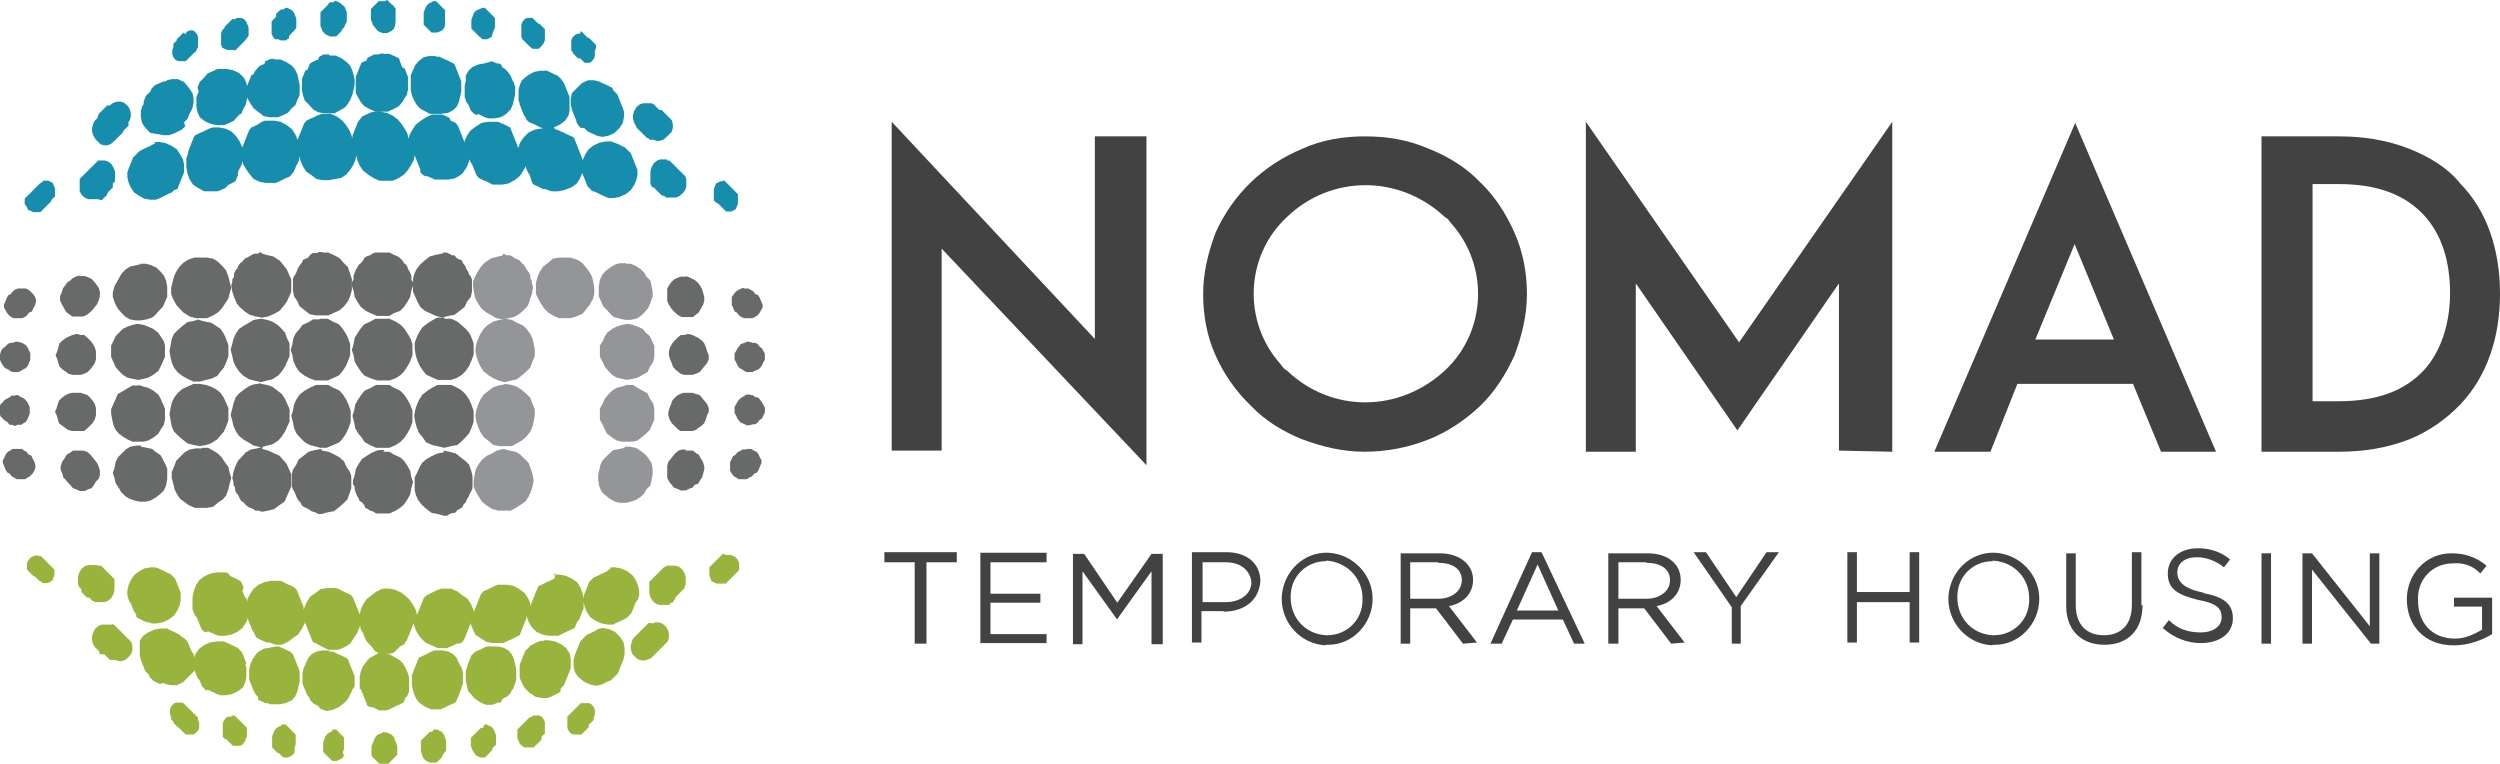 <svg xmlns="http://www.w3.org/2000/svg" id="Layer_1" data-name="Layer 1" viewBox="0 0 44.55 13.61"><defs><style>      .cls-1 {        fill: #98b43c;      }      .cls-2 {        fill: #939599;      }      .cls-3 {        fill: #686969;      }      .cls-4 {        fill: #178dad;      }      .cls-5 {        fill: #424243;      }    </style></defs><path class="cls-4" d="M11.89,2.86h.04l.02,.02,.02,.02,.02,.02,.02,.02,.02,.02,.02,.02,.02,.02,.02,.02,.02,.02,.02,.02,.02,.02,.02,.02,.02,.02,.02,.02,.02,.05v.13l-.02,.07-.05,.06-.06,.05-.06,.02h-.17l-.02-.02-.06-.02-.02-.02-.02-.02-.02-.02-.02-.02-.02-.02-.02-.02-.02-.02h-.02l-.02-.02-.02-.05v-.22l.02-.07,.04-.07,.06-.05,.06-.02h.12Zm-.28-1.02l.04,.02,.02,.02,.02,.02,.02,.02,.02,.02,.02,.02h.04l.02,.02,.02,.02,.02,.02,.02,.02,.02,.02,.02,.02,.02,.02,.02,.02,.02,.02,.02,.07v.07l-.02,.07-.09,.09-.06,.05-.06,.02h-.06l-.06-.02h-.06l-.02-.02-.04-.02-.02-.02-.02-.02-.02-.02-.02-.02-.02-.02-.02-.02-.02-.02-.02-.02-.02-.02v-.02l-.02-.02-.02-.05-.02-.06v-.07l.02-.07,.04-.07,.06-.05,.06-.02h.15ZM.77,3.22h.09l.04,.02,.04,.02,.02,.05,.02,.05v.14l-.03,.03-.02,.02-.02,.02v.02l-.03,.03-.02,.02-.02,.02-.03,.03-.02,.02-.02,.02-.03,.03-.02,.02h-.13l-.04-.02-.05-.02-.02-.05-.04-.05v-.1l.02-.02,.03-.03,.02-.02,.02-.02,.02-.02,.02-.02,.02-.02,.02-.02,.02-.02,.02-.02,.02-.02,.02-.02,.02-.02,.05-.03Zm9.12-.92l.06,.02,.04,.02,.05,.02,.04,.02,.04,.02,.04,.02,.05,.02,.02,.02,.02,.05,.02,.05,.02,.05,.02,.05,.02,.05,.02,.05,.02,.05,.02,.07v.11l-.02,.11-.04,.09-.06,.09-.09,.06-.13,.05-.11,.02h-.11l-.06-.02-.05-.02h-.04l-.04-.02-.04-.02-.04-.02-.05-.02-.02-.02-.02-.05-.02-.07-.02-.05-.02-.02-.02-.05-.02-.05v-.02l-.05,.09-.06,.09-.09,.07-.11,.06-.11,.02h-.17l-.04-.02-.04-.02-.04-.02-.05-.02-.04-.02-.04-.02-.04-.05-.02-.05-.02-.05-.02-.05-.02-.05-.02-.02-.02-.05v-.02l-.02,.07-.04,.09-.06,.09-.06,.05-.09,.05-.11,.02h-.24l-.04-.02-.05-.02-.04-.02h-.04l-.04-.02-.05-.05v-.05l-.02-.05-.02-.05-.02-.05-.02-.05-.02-.05-.02,.09-.05,.09-.06,.09-.06,.07-.09,.06-.11,.05h-.24l-.11-.05-.09-.06-.09-.07-.06-.09-.04-.09-.02-.09-.02,.09-.04,.09-.06,.09-.06,.07-.09,.06-.11,.02-.11,.02h-.11l-.11-.02-.09-.07-.09-.06-.06-.09-.05-.12-.02-.07v.07l-.02,.05-.03,.05-.02,.05-.02,.05-.03,.04-.04,.05-.04,.02-.05,.02-.04,.02-.04,.02-.04,.02-.05,.02h-.17l-.11-.02-.11-.05-.09-.11-.06-.09-.04-.07v-.05l-.02,.05-.02,.05-.03,.05-.02,.05v.05l-.02,.05-.02,.05-.02,.02-.04,.02-.04,.02-.04,.02-.04,.05-.05,.02-.04,.02-.06,.02h-.23s-.11-.06-.11-.06l-.09-.06-.06-.09-.04-.11-.02-.11v-.16l.02-.05,.02-.09,.02-.05,.02-.05,.02-.05,.02-.05,.02-.05,.02-.02,.04-.02,.04-.02,.05-.02,.04-.02,.04-.02,.04-.02,.06-.02h.11l.11,.02,.11,.05,.09,.09,.06,.09,.05,.11v-.01l.02-.05,.02-.05,.02-.05,.02-.05,.02-.05,.02-.05,.04-.05,.05-.02,.04-.02,.04-.02,.02-.02,.04-.02,.05-.02h.17l.11,.02,.11,.06,.09,.07,.06,.09,.04,.09v.02l.02-.05,.02-.05,.02-.05,.02-.05,.02-.05,.02-.05,.04-.05,.04-.02,.04-.02,.05-.02,.04-.02,.04-.02,.06-.02h.17l.11,.05,.09,.07,.06,.07,.06,.09,.04,.09,.02,.07v-.05l.02-.05,.02-.05,.02-.05,.02-.05,.02-.05,.04-.05,.04-.05,.05-.02,.04-.02,.04-.02,.06-.02h.13l.11,.02,.11,.05,.09,.07,.06,.07,.06,.09,.05,.09,.02,.09,.02-.07,.05-.09,.06-.09,.09-.07,.09-.06,.11-.05h.17l.06,.02,.04,.02,.04,.02,.02,.05,.05,.02,.04,.02,.04,.05,.02,.05,.02,.05,.02,.05,.02,.05,.02,.05,.02,.05h0s0-.03,0-.03l.04-.09,.06-.09,.09-.07,.11-.07,.11-.02h.19l.04,.02,.05,.02,.04,.02,.04,.02,.04,.02,.02,.05,.02,.05,.02,.05,.02,.05,.02,.05,.02,.05,.02,.05v.03l.04-.11,.06-.09,.09-.09,.11-.05,.11-.02,.23-.02ZM2.97,1.43l.09-.02h.11l.11,.05,.09,.11,.06,.09,.02,.09v.08l-.02,.09-.02,.05-.03,.05-.02,.05-.02,.05-.02,.02-.02,.02-.02,.02,.02,.07-.02,.02-.02,.02-.02,.02-.04,.02-.04,.02-.04,.02-.05,.02-.06,.02h-.09l-.11-.02-.13-.02-.09-.09-.06-.09-.02-.11v-.09l.02-.09,.03-.04v-.05l.02-.05,.02-.05,.02-.02,.02-.02,.02-.02,.02-.02,.02-.05,.02-.02,.02-.02,.02-.02,.04-.02,.05-.02,.04-.02,.09-.02Zm.96-.2h.11l.11,.02,.11,.05,.09,.09,.04,.09,.02,.09v.18l-.02,.05v.03l-.02,.05-.03,.05-.02,.05-.02,.05h-.02l-.02,.02-.02,.02-.03,.03-.04,.05-.04,.02-.04,.02-.05,.02-.04,.02h-.13l-.11-.02-.11-.05-.09-.07-.04-.09-.02-.09v-.18l.02-.05,.02-.05-.02-.07,.02-.05,.02-.05,.02-.02,.02-.02,.02-.02,.02-.02,.04-.05,.02-.02,.04-.02,.05-.02,.04-.02,.04-.02h.06Zm.96-.17h.11l.11,.05,.09,.06,.06,.07,.04,.09,.02,.09,.02,.09v.18l-.02,.05-.02,.04-.02,.05-.02,.05-.03,.02-.02,.02-.02,.02-.06,.07-.04,.02-.04,.02-.05,.02-.04,.02h-.15l-.11-.02-.09-.07-.09-.07-.06-.09-.04-.07-.02-.09v-.14l.02-.05,.02-.05,.02-.05,.02-.05,.04-.02,.02-.05,.02-.02,.04-.05,.02-.02,.04-.02,.05-.02,.02-.05,.05-.02,.04-.02h.08Zm.98-.07h.11l.11,.05,.09,.07,.06,.06,.04,.09,.02,.07,.02,.09v.09l-.02,.09-.02,.09-.04,.09-.04,.07-.06,.07-.09,.05-.09,.05h-.18l-.11-.02-.09-.05-.06-.07-.09-.09-.03-.09-.02-.09v-.2l.02-.05,.02-.05,.02-.05,.04-.02,.02-.05,.02-.05,.02-.02,.04-.02,.04-.02,.05-.02,.02-.05,.04-.02,.04-.02h.1Zm.96-.03h.11l.04,.02,.05,.02,.04,.02,.04,.02,.02,.06,.02,.05,.02,.05,.04,.02,.02,.05,.02,.05,.02,.05v.23l-.02,.09-.04,.06-.04,.07-.06,.07-.09,.05-.11,.05h-.22l-.11-.05-.09-.05-.06-.07-.04-.07-.05-.09v-.29l.02-.05,.02-.05,.02-.05,.02-.05,.02-.05,.04-.02,.05-.02,.02-.05,.04-.02,.04-.02,.04-.02h.06l.09-.02Zm.94,.05h.06l.04,.02,.04,.02,.05,.02,.04,.02,.04,.02,.04,.02,.02,.02,.02,.05,.02,.05,.02,.05,.02,.05,.02,.05,.02,.05v.18l-.02,.09-.02,.09-.04,.09-.06,.06-.09,.05-.13,.02h-.2l-.09-.05-.09-.05-.06-.07-.04-.07-.04-.09-.02-.09v-.27l.04-.09,.04-.09,.06-.07,.09-.07,.09-.02h.12Zm.98,.08l.06,.02,.04,.02h.04l.04,.02,.02,.05,.04,.02,.02,.02,.02,.02,.02,.02,.05,.07,.02,.05,.02,.05,.02,.02v.02l.02,.05v.14l-.02,.09-.02,.09-.04,.09-.09,.09-.09,.05-.11,.02h-.11l-.06-.02-.04-.02-.04-.02-.04-.02-.02,.02-.05-.02-.02-.02-.02-.02-.02-.02-.02-.05-.02-.05-.05-.07v-.02l-.02-.05v-.2l.02-.09v-.09l.05-.09,.06-.06,.11-.05,.11-.02,.11-.03Zm.96,.16l.06,.02,.04,.02,.04,.02,.04,.02,.05,.02,.02,.02,.02,.02,.02,.02,.05,.07,.02,.05,.02,.05,.02,.05,.02,.05,.02,.05v.24l-.02,.09-.06,.09-.09,.07-.11,.05-.09,.02h-.09l-.06-.02-.04-.02-.04-.02-.04-.02-.05-.02-.04-.02-.02-.02-.02-.02-.02-.05-.02-.02-.02-.05-.02-.05-.02-.05-.02-.05v-.02l-.02-.05v-.18l.02-.09,.04-.09,.11-.09,.11-.06,.11-.02h.09Zm.98,.21l.04,.02,.05,.02,.04,.02,.04,.02,.04,.02,.02,.02v.02l.02,.02,.02,.02,.02,.02,.02,.02,.02,.05,.02,.05,.02,.05,.02,.05,.02,.05,.02,.06v.09l-.02,.11-.06,.09-.09,.09-.11,.05-.11,.02-.09-.02-.04-.02-.05-.02-.04-.02-.04-.02-.02-.02-.02-.02-.02-.02h-.06l-.02-.02-.02-.02-.04-.07v-.02l-.02-.05-.02-.05-.02-.05-.02-.05-.02-.09v-.09l.02-.11,.09-.09,.09-.09,.11-.05h.11l.11,.03Zm.22,1.07l.06,.02,.05,.02,.04,.02,.04,.02,.04,.02,.02,.02,.02,.02,.02,.02,.02,.02,.02,.02,.02,.05,.02,.05,.02,.05,.02,.05,.02,.05,.02,.05v.09l-.02,.09-.04,.09-.06,.09-.09,.07-.11,.05-.11,.02h-.09l-.04-.02-.05-.02-.04-.02-.04-.02-.04-.02-.05-.02h-.02l-.02-.02-.02-.02-.05-.05-.02-.05-.02-.05-.02-.05-.02-.05-.02-.05v-.14l.02-.09,.04-.09,.06-.09,.09-.07,.11-.05,.11-.02h.1Zm-8.16,0h.09l.11,.02,.11,.05,.09,.06,.06,.09,.05,.09,.02,.09v.14l-.02,.05-.02,.05-.02,.05-.02,.05-.02,.05-.02,.05-.06,.02-.02,.02-.02,.02-.05,.02-.04,.02-.04,.02-.06,.03-.04,.02-.06,.02h-.09l-.11-.02-.09-.05-.09-.06-.06-.09-.04-.09-.02-.09v-.09l.02-.06,.02-.05,.02-.05,.02-.05,.02-.05,.02-.02,.02-.02,.02-.02,.02-.02,.02-.02,.02-.02,.04-.02,.04-.02,.04-.02,.05-.02,.11-.06ZM10.34,.56h.02l.02,.02,.02,.02,.02,.02,.02,.02,.02,.02,.02,.02v-.02l.02,.02,.02,.02,.02,.02,.02,.02,.02,.02,.02,.02,.02,.02v.06l-.02,.05v.09l-.02,.05-.04,.05-.04,.02h-.08l-.02-.02-.02-.02-.02-.02-.02-.02h-.04l-.02-.02-.02-.02-.02-.02-.02-.02-.02-.02h.02l-.02-.02-.02-.02v-.18l.02-.05,.05-.05,.04-.02h.04l.02-.03Zm-.89-.24h.04l.02,.02,.02,.02,.02,.02,.02,.02,.02,.02h.02l.02,.02,.02,.02,.02,.02,.02,.02,.02,.02v.2l-.02,.05-.04,.05-.05,.05h-.11l-.06-.05-.02-.02-.02-.02-.02-.02-.02-.02-.02-.02-.02-.02-.02-.02h.02l-.02-.02h0v-.22l.02-.05,.04-.05,.04-.02h.06Zm-.87-.18h.06l.02,.02,.02,.02,.02,.02,.02,.02,.02,.02,.02,.02,.02,.02,.02,.02,.02,.02v.17l-.02,.05-.02,.05-.02,.07-.04,.02-.04,.02h-.08l-.06-.05-.02-.02-.02-.02-.02-.02-.02-.02-.02-.02-.02-.02-.02-.02h0v-.16l.02-.05,.02-.06,.04-.05,.05-.02,.04-.02h.02Zm-.87-.12h.06l.02,.02,.02,.02,.02,.02,.02,.02,.02,.02,.02,.02,.02,.02,.02,.02V.44s-.01,.05-.01,.05l-.04,.05-.04,.02-.05,.02h-.1l-.02-.02-.02-.02-.02-.02-.02-.02-.02-.02-.02-.02-.02-.02V.22l.02-.05,.02-.05,.04-.05,.04-.02,.04-.02V.02Zm-.87-.02h.06l.02,.02,.02,.02,.03,.03,.02,.02h.02v.02l.02,.02,.02,.02v.22s-.01,.09-.01,.09l-.02,.05-.04,.04-.04,.02-.04,.02h-.08l-.05-.02-.04-.02-.04-.05-.04-.05-.02-.05-.02-.05V.16l.02-.02,.02-.02,.02-.02,.02-.02,.02-.02,.02-.02,.02-.02h.13v-.02Zm-.89,.02h.04l.05,.02,.04,.03,.06,.05,.02,.05,.02,.05v.17l-.04,.07v.02l-.02,.02-.02,.02-.02,.04-.02,.02-.02,.02-.03,.03-.02,.02h-.11l-.04-.02-.04-.02-.05-.05-.02-.05-.02-.05V.22l.02-.02,.02-.02,.02-.02,.02-.02,.02-.02,.02-.02,.03-.04,.02-.02h.07V.02Zm-.87,.12h.04l.04,.02,.04,.02,.04,.05,.02,.05,.02,.05v.17l-.02,.02-.02,.03-.02,.02-.02,.02-.03,.03-.02,.02v.05h-.02l-.03,.03h-.1l-.04-.02h-.06l-.04-.05-.02-.05v-.22l.02-.02,.02-.02,.02-.02,.02-.02v-.05l.02-.02,.02-.02,.02-.02,.02-.02h.04l.04-.02Zm-.87,.18h.09l.05,.02,.04,.05,.02,.05,.02,.05v.15l-.04,.05-.02,.03-.02,.02-.02,.02-.03,.03-.03,.03-.02,.02-.02,.02-.03,.03-.02,.02v-.02h-.13l-.05-.02-.04-.02-.02-.05v-.21l.02-.05,.02-.02,.02-.02v-.02l.02-.02,.02-.02,.02-.02,.02-.02,.02-.02,.02-.02,.02-.02h.06Zm-.87,.24l.05-.02h.04l.04,.02,.04,.05,.02,.05v.18l-.02,.03-.02,.05-.03,.02-.02,.02-.02,.02-.03,.03-.02,.02-.02,.02-.02,.02-.02,.02h-.13l-.05-.02-.04-.05-.02-.05v-.08l.02-.05v-.06l.02-.02,.02-.02,.02-.02v-.02l.02-.02,.02-.02,.02-.02,.02-.02,.02-.02,.02-.02,.02,.02h.03v-.03ZM12.87,3.22h.04l.02,.02,.02,.02,.02,.02,.02,.02,.02,.02,.02,.02,.02,.02,.02,.02,.02,.02,.02,.02,.02,.02,.02,.02v.17l-.02,.05-.02,.05-.04,.02-.04,.02h-.09l-.02-.02-.02-.02-.02-.02-.02-.02-.02-.02-.02-.02-.02-.02-.04-.02-.02-.02-.02-.02v-.2l.02-.05,.02-.05,.04-.02,.04-.02h.04ZM1.74,2.86h.13l.06,.02,.06,.05,.04,.07,.02,.06v.17l-.02,.02-.02,.02v.07l-.02,.02-.02,.02-.02,.02-.02,.02-.03,.06-.02,.02-.02,.02-.03,.03-.02,.02-.06-.02h-.17l-.06-.02-.06-.05-.04-.07v-.22l.02-.02,.02-.02,.02-.02,.02-.02,.02-.02,.02-.02,.02-.02,.02-.02,.02-.02,.02-.02,.02-.02,.02-.02,.02-.02,.02-.02,.05-.05Zm.29-1.03l.06-.02h.06l.06,.02,.06,.05,.04,.06,.02,.07v.07l-.02,.07-.02,.02v.07l-.02,.02-.02,.02-.02,.02-.02,.02-.02,.02v.02l-.02,.02-.02,.02-.02,.02-.02,.02-.02,.02-.02,.02-.02,.02-.08,.07-.06,.02h-.06l-.06-.02-.09-.09-.04-.07-.02-.07v-.06l.02-.07,.02-.05,.02-.02,.02-.02,.02-.02v-.02l.02-.05,.02-.02,.02-.02,.02-.02,.02-.02,.02-.02,.02-.02,.02-.02,.02-.02,.02,.02,.08-.06Z"></path><path class="cls-3" d="M12.26,5.95l.08,.02,.06,.03,.04,.02,.07,.05,.04,.05,.03,.07,.02,.07,.03,.07v.07l-.03,.07-.05,.06-.04,.05-.04,.05-.07,.03-.06,.02h-.15l-.06-.02-.04-.03-.06-.05-.04-.05-.02-.06-.03-.07-.02-.07v-.07l.02-.07,.04-.07,.04-.05,.05-.05,.06-.05h.06l.07-.02Z"></path><path class="cls-3" d="M12.26,7h.08l.06,.02,.07,.02,.04,.05,.04,.05,.05,.06,.03,.07v.07l-.03,.06-.02,.07-.03,.07-.04,.04-.07,.05-.04,.03-.06,.02h-.22l-.06-.05-.05-.05-.04-.04-.04-.07-.02-.07v-.06l.02-.07,.03-.07,.02-.06,.04-.05,.06-.05,.04-.02,.06-.02h.07Z"></path><path class="cls-3" d="M12.22,8.03h.13l.06,.05,.04,.02,.04,.07,.04,.07,.02,.07v.06l-.02,.07-.02,.07-.03,.04-.04,.07-.06,.02-.04,.05-.06,.02-.06,.03h-.09l-.06-.03-.06-.02-.04-.05-.04-.05-.04-.07v-.22l.02-.07,.04-.05,.04-.05,.04-.05,.06-.05,.06-.02h.07Z"></path><path class="cls-3" d="M1.42,4.92h.09l.06,.02,.06,.03,.04,.04,.04,.05,.05,.07,.02,.07v.08l-.02,.07-.03,.07-.04,.05-.04,.05-.04,.04-.06,.05-.07,.03h-.19l-.07-.05-.04-.03-.04-.07-.04-.07-.03-.07v-.07l.03-.07,.02-.07,.04-.05,.04-.06,.05-.03,.04-.04,.06-.03,.06-.02Z"></path><path class="cls-3" d="M1.37,5.95l.07,.02h.06l.06,.05,.05,.05,.04,.05,.04,.07,.02,.07v.14l-.02,.07-.04,.06-.04,.05-.05,.05-.06,.03-.06,.02h-.15l-.07-.02-.04-.03-.07-.05-.05-.05-.02-.06-.02-.07-.03-.07,.03-.07,.02-.07,.02-.07,.05-.05,.07-.05,.04-.02,.07-.03,.08-.02Z"></path><path class="cls-3" d="M1.37,7h.07l.06,.02,.06,.02,.05,.05,.04,.05,.04,.06,.02,.07v.13l-.02,.07-.04,.07-.04,.04-.05,.05-.06,.05h-.22l-.07-.02-.04-.03-.07-.05-.05-.04-.02-.07-.02-.07-.03-.06,.03-.07,.02-.07,.02-.06,.05-.05,.07-.05,.04-.02,.07-.02h.08Z"></path><path class="cls-3" d="M1.42,8.03h.06l.07,.02,.06,.05,.04,.05,.04,.05,.04,.05,.03,.07,.02,.06v.09l-.02,.06-.05,.05-.04,.07-.04,.05-.06,.02-.06,.03h-.09l-.06-.03-.06-.02-.04-.05-.05-.05-.04-.05-.04-.04-.02-.07-.03-.07v-.06l.03-.09,.04-.05,.04-.07,.04-.02,.07-.05h.13Z"></path><path class="cls-3" d="M.35,5.14h.11l.04,.02,.04,.03,.05,.05,.03,.04,.02,.05v.05l-.02,.07-.03,.05-.02,.05-.05,.02-.04,.05-.04,.03-.04,.02H.24l-.04-.02-.04-.03-.04-.05-.02-.04-.03-.05v-.05l.03-.07,.02-.05,.03-.05,.04-.02,.04-.05,.04-.03,.05-.02h.04Z"></path><path class="cls-3" d="M.28,6.09h.04l.07,.02,.04,.02,.04,.03,.03,.05,.02,.04,.02,.05v.11l-.02,.05-.02,.05-.04,.05-.04,.02-.05,.03-.04,.02h-.11l-.04-.02-.04-.03-.05-.02-.04-.05-.03-.05-.02-.05v-.09l.02-.07,.03-.04,.04-.03,.05-.05,.04-.02h.04l.06-.02Z"></path><path class="cls-3" d="M.28,7.04h.04l.04,.03,.05,.02,.04,.03,.04,.05,.02,.04,.02,.05v.11l-.02,.05-.02,.05-.03,.05-.04,.02-.04,.03h-.07l-.04,.02-.06-.02h-.04l-.04-.05-.05-.03-.04-.04-.03-.03-.02-.06v-.09l.02-.07,.03-.02,.04-.05,.05-.03,.04-.02,.04-.03h.06Z"></path><path class="cls-3" d="M.35,8h.04l.04,.03,.04,.02,.04,.05,.05,.02,.02,.05,.03,.05,.02,.07v.05l-.02,.05-.03,.05-.05,.05-.04,.02-.04,.03h-.15l-.05-.03-.04-.02-.04-.05-.04-.02-.03-.05-.02-.05-.03-.07v-.05l.03-.05,.02-.05,.04-.05,.04-.02,.04-.03h.11Z"></path><path class="cls-3" d="M13.29,5.14h.04l.04,.02,.05,.03,.04,.05,.05,.02,.03,.05,.02,.05,.03,.07v.05l-.03,.05-.02,.04-.04,.05-.05,.03-.04,.02h-.15l-.05-.02-.04-.03-.04-.05-.04-.02-.02-.05-.03-.07v-.14l.03-.04,.04-.05,.04-.03,.04-.02,.05-.02,.06,.02Z"></path><path class="cls-3" d="M13.35,6.09l.07,.02h.04l.04,.02,.04,.05,.04,.03,.02,.04,.03,.05v.11l-.03,.05-.02,.05-.04,.05-.02,.02-.07,.03-.04,.02h-.11l-.04-.02-.04-.03-.04-.02-.04-.05-.02-.05-.03-.05v-.11l.03-.05,.02-.04,.04-.05,.02-.03,.07-.02,.04-.02h.04Z"></path><path class="cls-3" d="M13.37,7.04h.04l.04,.03,.07,.02,.02,.03,.04,.05,.02,.04,.03,.05v.09l-.03,.06-.02,.05-.04,.02-.04,.05-.04,.03h-.04l-.07,.02h-.04l-.04-.02-.07-.03-.02-.02-.04-.05-.02-.05-.03-.05v-.11l.03-.05,.02-.04,.04-.05,.04-.03,.04-.02,.04-.03h.06Z"></path><path class="cls-3" d="M13.31,8h.08l.04,.03,.05,.02,.04,.05,.02,.05,.03,.05v.05l-.03,.07-.02,.05-.03,.05-.05,.02-.04,.05-.05,.02-.04,.03h-.15l-.04-.03-.04-.02-.04-.05-.03-.05v-.16l.03-.05,.02-.05,.04-.02,.04-.05,.04-.02,.05-.03h.07Z"></path><path class="cls-2" d="M8.97,4.52l.06,.03h.06l.04,.02,.04,.03,.05,.02,.04,.02,.04,.05,.04,.03,.02,.04,.03,.05,.04,.05,.02,.05v.05l.03,.05v.04l.02,.07-.02,.11-.03,.09-.04,.12-.06,.07-.09,.08-.08,.05-.11,.03-.11,.02-.12-.02-.08-.05-.09-.05-.09-.07-.06-.09-.05-.09-.02-.09-.02-.11v-.11l.04-.09,.05-.09,.06-.09,.07-.07,.11-.07,.08-.02,.12-.03Z"></path><path class="cls-3" d="M7.9,4.5h.06l.04,.02,.06,.03h.04l.04,.05,.04,.02,.05,.02,.02,.05,.04,.05,.02,.05,.03,.05,.02,.05,.03,.04,.02,.05v.22l-.02,.09-.07,.09-.04,.09-.09,.07-.09,.07-.11,.02-.11,.03-.11-.03-.11-.05-.09-.04-.08-.07-.05-.09-.04-.09-.04-.09v-.22l.02-.09,.04-.09,.07-.09,.08-.07,.09-.07,.11-.03,.11-.02Z"></path><path class="cls-3" d="M6.83,4.5h.11l.04,.02,.06,.03,.05,.02,.04,.03,.04,.04,.03,.05,.04,.03,.02,.04,.02,.05,.03,.05,.02,.05v.07l.03,.05v.06l-.03,.09-.02,.11-.05,.09-.06,.09-.07,.07-.11,.04-.08,.05h-.22l-.12-.05-.08-.04-.09-.07-.06-.09-.05-.09-.02-.11-.03-.09v-.06l.03-.05v-.07l.02-.05,.02-.05,.03-.05,.02-.04,.04-.03,.04-.05,.02-.04,.04-.03,.06-.02,.05-.03,.04-.02h.13Z"></path><path class="cls-3" d="M5.74,4.5h.11l.11,.05,.09,.05,.08,.09,.07,.07,.04,.12,.03,.09v.2l-.03,.11-.04,.09-.07,.09-.08,.07-.09,.04-.11,.05h-.22l-.11-.02-.09-.07-.09-.07-.04-.09-.06-.09-.02-.11v-.2l.02-.05,.03-.04,.02-.05,.02-.05,.03-.05,.04-.05,.02-.05,.05-.02,.04-.02,.04-.05,.04-.03h.07l.05-.02h.06Z"></path><path class="cls-3" d="M7.9,8.03l.11,.02,.11,.03,.09,.07,.09,.07,.06,.06,.04,.12,.02,.08v.22l-.02,.05-.03,.05-.02,.05-.03,.05-.02,.05-.04,.04-.02,.05-.05,.03-.04,.02-.04,.05h-.04l-.06,.02-.04,.03h-.06l-.11-.03-.11-.02-.09-.07-.08-.07-.07-.09-.04-.09-.02-.09v-.22l.04-.08,.04-.09,.05-.09,.08-.07,.09-.05,.11-.05,.11-.02Z"></path><path class="cls-3" d="M6.83,8.05h.11l.08,.05,.11,.05,.07,.06,.06,.09,.05,.09,.02,.11,.03,.09-.03,.11-.02,.11-.05,.09-.06,.09-.07,.06-.08,.05-.11,.05h-.24l-.04-.03-.06-.02-.05-.03-.04-.02-.02-.05-.04-.05-.04-.02-.02-.05-.03-.05-.02-.05-.02-.06v-.05l-.03-.04v-.07l.03-.09,.02-.11,.05-.09,.06-.09,.09-.06,.08-.05,.12-.05h.11Z"></path><path class="cls-3" d="M5.74,8.03l.11,.02,.11,.05,.09,.05,.08,.07,.04,.09,.06,.09,.03,.08v.22l-.03,.09-.04,.11-.07,.07-.08,.07-.09,.07-.11,.02-.11,.03h-.06l-.05-.03-.07-.02-.04-.03-.04-.02-.04-.02-.05-.03-.02-.05-.04-.04-.03-.05-.02-.05-.02-.05-.03-.05-.02-.05v-.22l.02-.08,.06-.09,.04-.09,.09-.07,.09-.07,.11-.03,.11-.02Z"></path><path class="cls-3" d="M4.67,8l.11,.03,.11,.05,.09,.04,.06,.07,.07,.08,.04,.09,.04,.09v.22l-.04,.09-.04,.09-.04,.09-.09,.06-.09,.07-.11,.03-.11,.02-.06-.02h-.06l-.04-.03-.05-.02-.04-.02-.04-.03-.04-.05-.04-.02-.03-.05-.02-.05-.04-.05-.02-.04v-.05l-.03-.05v-.05l-.02-.07,.02-.11,.03-.09,.05-.11,.06-.06,.08-.09,.09-.05,.11-.02,.11-.03Z"></path><path class="cls-3" d="M3.6,7.98h.11l.09,.05,.08,.05,.07,.07,.06,.09,.06,.08,.02,.09,.03,.11-.03,.11-.02,.09-.04,.11-.06,.07-.09,.06-.08,.07-.11,.02h-.22l-.11-.05-.08-.06-.07-.05-.06-.09-.04-.08-.02-.09-.03-.11v-.11l.04-.09,.04-.11,.06-.06,.09-.09,.09-.05,.11-.02h.11Z"></path><path class="cls-3" d="M2.51,7.96l.11,.02,.09,.02,.06,.05,.09,.06,.04,.07,.04,.08,.04,.09v.18l-.02,.12-.04,.09-.06,.06-.09,.07-.09,.05-.08,.02h-.11l-.09-.02-.09-.03-.08-.05-.07-.07-.04-.07-.06-.09-.02-.09-.03-.09,.03-.09,.02-.11,.05-.09,.06-.06,.07-.07,.08-.05,.11-.02h.09Z"></path><path class="cls-3" d="M2.47,6.86l.09,.03,.08,.02,.09,.05,.09,.07,.04,.07,.04,.09,.04,.09v.2l-.02,.09-.06,.09-.04,.07-.09,.07-.09,.05-.08,.02h-.2l-.09-.04-.08-.05-.07-.05-.06-.07-.04-.09-.02-.09-.02-.11v-.08l.04-.09,.04-.09,.04-.09,.09-.05,.08-.05,.09-.05h.11Z"></path><path class="cls-3" d="M2.45,5.77l.11,.02,.08,.03,.09,.04,.09,.07,.04,.06,.06,.09,.02,.08v.2l-.04,.09-.04,.09-.04,.07-.09,.07-.09,.05-.08,.02-.09,.02-.11-.02-.09-.02-.08-.05-.07-.07-.06-.07-.04-.09-.04-.09v-.2l.04-.08,.04-.09,.06-.06,.07-.07,.08-.04,.09-.03,.09-.02Z"></path><path class="cls-3" d="M2.49,4.7h.11l.08,.02,.11,.05,.07,.07,.06,.07,.04,.09,.02,.11v.18l-.04,.09-.04,.09-.07,.07-.06,.07-.06,.05-.09,.03-.11,.02h-.09l-.11-.02-.08-.05-.07-.07-.06-.07-.05-.09-.04-.12v-.08l.03-.11,.05-.09,.04-.07,.04-.07,.07-.07,.08-.05,.09-.02,.09-.02Z"></path><path class="cls-2" d="M11.13,7.96h.09l.11,.02,.08,.05,.09,.07,.05,.06,.06,.09,.02,.11v.09l-.02,.11-.02,.09-.07,.07-.04,.07-.07,.07-.08,.05-.09,.03-.09,.02h-.11l-.08-.02-.09-.05-.09-.07-.06-.06-.04-.09-.02-.12v-.09l.02-.09,.02-.09,.04-.08,.07-.07,.06-.06,.06-.05,.11-.02,.09-.02Z"></path><path class="cls-2" d="M11.17,6.86h.11l.08,.05,.09,.05,.09,.05,.04,.09,.06,.09,.02,.09v.2l-.04,.09-.04,.09-.07,.07-.06,.05-.09,.07-.08,.02h-.2l-.09-.02-.08-.05-.09-.07-.04-.07-.04-.09-.05-.09v-.2l.05-.09,.04-.09,.06-.07,.07-.07,.08-.05,.09-.02,.09-.03Z"></path><path class="cls-2" d="M11.19,5.77l.09,.02,.08,.03,.09,.04,.06,.07,.07,.06,.04,.09,.04,.08v.2l-.02,.09-.06,.09-.04,.09-.09,.05-.09,.05-.08,.02-.11,.02-.09-.02-.09-.02-.08-.05-.07-.07-.06-.07-.04-.09-.05-.09v-.2l.05-.08,.04-.09,.04-.06,.09-.07,.08-.04,.09-.03,.11-.02Z"></path><path class="cls-2" d="M11.15,4.7h.09l.09,.04,.08,.05,.07,.07,.04,.07,.07,.07,.02,.09,.02,.11v.08l-.04,.12-.04,.09-.06,.07-.07,.07-.08,.05-.11,.02h-.09l-.09-.02-.11-.03-.06-.05-.06-.07-.07-.07-.04-.09-.04-.09v-.18l.02-.11,.04-.09,.06-.07,.09-.07,.09-.05,.08-.02h.11Z"></path><path class="cls-2" d="M10.06,4.59h.11l.12,.04,.08,.05,.06,.07,.07,.09,.05,.09,.02,.08,.02,.12v.11l-.02,.08-.06,.11-.07,.09-.06,.07-.11,.05-.11,.03h-.2l-.11-.05-.08-.05-.07-.07-.06-.09-.05-.09-.04-.08v-.2l.03-.11,.04-.09,.06-.09,.09-.07,.08-.07,.11-.02h.11Z"></path><path class="cls-3" d="M4.67,4.52l.11,.03,.09,.02,.11,.07,.06,.07,.07,.09,.04,.09,.04,.09v.22l-.04,.09-.04,.09-.07,.09-.06,.07-.09,.05-.11,.05-.11,.02-.11-.02-.11-.03-.09-.06-.08-.07-.06-.07-.05-.12-.03-.09-.02-.11,.02-.07v-.04l.03-.05v-.05l.02-.05,.04-.05,.02-.05,.03-.04,.04-.03,.04-.05,.04-.02,.04-.02,.05-.03,.04-.02h.06l.06-.03Z"></path><path class="cls-2" d="M8.99,6.84l.13,.02,.09,.03,.09,.06,.08,.07,.07,.07,.04,.11,.04,.09v.11l-.02,.11-.02,.09-.04,.09-.07,.09-.08,.07-.09,.05-.09,.05h-.22l-.11-.02-.08-.07-.09-.07-.06-.09-.04-.09-.03-.09-.02-.11,.02-.11,.03-.09,.04-.09,.06-.09,.09-.07,.08-.06,.09-.03,.11-.02Z"></path><path class="cls-3" d="M7.92,6.86h.12l.11,.05,.08,.05,.07,.07,.06,.09,.04,.09,.04,.11v.2l-.04,.11-.04,.09-.06,.07-.07,.07-.08,.07-.11,.02-.12,.03-.13-.03-.09-.02-.11-.05-.06-.09-.06-.07-.04-.09-.03-.11-.02-.11,.02-.11,.03-.09,.04-.09,.06-.09,.09-.07,.08-.05,.09-.05h.13Z"></path><path class="cls-3" d="M6.83,6.86h.11l.08,.05,.11,.05,.07,.07,.06,.09,.05,.09,.04,.11v.2l-.04,.11-.05,.09-.06,.09-.07,.07-.08,.05-.11,.05h-.24l-.11-.05-.09-.05-.06-.09-.06-.07-.05-.09-.02-.11-.03-.11,.03-.09,.02-.11,.05-.09,.06-.09,.06-.07,.11-.05,.09-.05h.13Z"></path><path class="cls-3" d="M5.74,6.86h.11l.09,.05,.11,.05,.06,.07,.06,.09,.04,.09,.04,.11v.2l-.04,.11-.04,.09-.06,.09-.06,.07-.11,.05-.12,.05h-.11l-.11-.03-.08-.02-.09-.05-.09-.09-.06-.07-.04-.09-.02-.11-.03-.11,.03-.09,.02-.11,.04-.09,.06-.09,.09-.07,.09-.05,.11-.05h.11Z"></path><path class="cls-3" d="M4.65,6.84l.11,.02,.09,.03,.08,.06,.09,.07,.06,.09,.04,.09,.04,.09v.22l-.04,.09-.04,.09-.06,.09-.06,.07-.11,.07-.09,.02-.11,.03-.13-.03-.08-.05-.09-.05-.09-.07-.06-.09-.04-.09-.02-.09-.03-.11,.03-.11,.02-.09,.04-.11,.06-.07,.09-.07,.09-.06,.08-.03,.13-.02Z"></path><path class="cls-3" d="M3.56,6.84l.11,.02,.09,.03,.08,.04,.09,.07,.06,.09,.04,.09,.04,.09v.22l-.04,.11-.04,.09-.06,.07-.06,.07-.11,.07-.09,.03-.11,.02-.11-.02-.11-.03-.09-.07-.08-.07-.07-.07-.04-.09-.02-.11-.02-.11,.02-.11,.02-.09,.04-.09,.07-.09,.08-.07,.09-.04,.11-.05h.11Z"></path><path class="cls-2" d="M9.01,5.68l.11,.02,.09,.05,.11,.05,.06,.06,.07,.09,.04,.09,.02,.08,.02,.11v.12l-.04,.09-.04,.11-.07,.07-.08,.07-.09,.07-.09,.02-.13,.03-.11-.03-.09-.04-.08-.05-.09-.07-.06-.09-.04-.09-.03-.09-.02-.12,.02-.11,.03-.08,.04-.09,.06-.09,.06-.06,.11-.07,.11-.03,.11-.02Z"></path><path class="cls-3" d="M7.92,5.68h.12l.11,.05,.08,.07,.07,.06,.06,.07,.04,.08,.04,.11v.2l-.04,.11-.04,.09-.06,.09-.07,.07-.08,.05-.11,.04h-.24l-.09-.04-.11-.05-.06-.07-.06-.09-.04-.09-.03-.09-.02-.12v-.11l.04-.11,.04-.08,.06-.09,.09-.07,.08-.05,.09-.05h.13Z"></path><path class="cls-3" d="M6.83,5.68h.11l.11,.05,.08,.05,.07,.07,.06,.09,.05,.08,.04,.11v.2l-.04,.11-.05,.09-.06,.09-.07,.07-.08,.05-.11,.04h-.22l-.12-.04-.11-.05-.06-.07-.06-.09-.05-.09-.02-.11-.03-.09,.03-.11,.02-.11,.05-.08,.06-.09,.06-.07,.11-.05,.09-.05h.13Z"></path><path class="cls-3" d="M5.71,5.68h.13l.09,.05,.11,.05,.06,.07,.06,.09,.04,.08,.04,.11v.2l-.04,.11-.04,.09-.06,.09-.06,.07-.11,.05-.09,.04h-.22l-.11-.04-.09-.05-.09-.07-.06-.09-.04-.09-.02-.11-.03-.09,.03-.11,.02-.11,.04-.08,.06-.07,.06-.08,.11-.05,.08-.05h.11Z"></path><path class="cls-3" d="M4.65,5.68l.11,.02,.09,.03,.11,.07,.06,.06,.06,.07,.04,.11,.04,.08v.23l-.04,.09-.04,.09-.06,.09-.06,.07-.11,.07-.09,.02-.11,.03-.13-.03-.08-.02-.11-.07-.07-.07-.06-.09-.04-.09-.02-.09-.03-.12,.03-.11,.02-.08,.04-.09,.06-.09,.09-.06,.09-.05,.08-.05,.13-.02Z"></path><path class="cls-3" d="M3.54,5.7l.11,.03,.11,.02,.08,.05,.09,.06,.06,.09,.04,.09,.04,.11v.2l-.04,.11-.04,.09-.06,.07-.06,.08-.11,.05-.09,.02-.11,.03h-.11l-.11-.05-.09-.05-.08-.06-.07-.09-.04-.09-.02-.09-.02-.11,.02-.11,.02-.11,.04-.09,.07-.07,.08-.07,.09-.07,.11-.02,.09-.03Z"></path><path class="cls-2" d="M8.97,8l.11,.03,.11,.02,.08,.05,.09,.09,.06,.06,.04,.11,.03,.09,.02,.11-.02,.11-.03,.09-.04,.09-.06,.09-.09,.06-.08,.05-.09,.05h-.22l-.11-.03-.11-.07-.07-.06-.06-.09-.05-.09-.04-.09v-.11l.02-.11,.02-.09,.05-.09,.06-.08,.09-.07,.09-.04,.08-.05,.12-.03Z"></path><path class="cls-3" d="M3.57,4.59h.12l.11,.02,.08,.05,.09,.09,.06,.07,.04,.11,.02,.08,.03,.12-.03,.11-.02,.08-.06,.09-.06,.09-.07,.07-.08,.05-.11,.05h-.2l-.11-.03-.11-.07-.07-.07-.06-.07-.06-.11-.03-.08v-.11l.03-.12,.02-.08,.04-.09,.06-.09,.07-.07,.08-.05,.11-.04h.11Z"></path><path class="cls-3" d="M12.22,4.92l.06,.02,.06,.03,.04,.02,.06,.05,.04,.06,.03,.05,.02,.07,.02,.07v.07l-.02,.07-.04,.07-.04,.07-.04,.03-.06,.05h-.2l-.06-.03-.06-.05-.04-.04-.04-.05-.04-.07-.02-.05v-.22l.04-.07,.04-.05,.04-.04,.06-.03,.06-.02h.09Z"></path><path class="cls-1" d="M11.91,10.08h.13l.06,.02,.06,.05,.04,.07,.02,.06v.13l-.02,.05v.02l-.02,.02-.02,.02-.02,.02-.02,.02-.02,.02-.02,.02-.02,.02-.02,.02-.02,.05-.04,.05h-.02l-.02,.02-.02,.02h-.17l-.06-.02-.06-.05-.04-.07-.02-.07v-.2l.02-.02,.02-.02,.02-.02,.02-.02,.02-.02,.02-.02,.02-.02,.02-.02,.02-.02,.02-.02,.02-.02,.02-.02,.02-.02,.08-.04Zm-2.05,.16h.11l.11,.02,.11,.05,.09,.06,.06,.09,.04,.11,.02,.11v.16l-.02,.05-.02,.05-.02,.05-.02,.05-.04,.05-.02,.05-.02,.05-.04,.02-.04,.02-.05,.02-.04,.02-.04,.02-.04,.02-.04,.02h-.17l-.11-.02-.11-.05-.09-.09-.05-.09-.04-.11v.05l-.02,.05-.02,.05-.02,.05-.02,.05-.02,.05-.02,.05-.04,.02-.04,.02-.04,.02-.04,.02-.05,.02-.04,.02-.04,.02h-.19l-.11-.02-.11-.07-.09-.06-.04-.09-.04-.09v-.03l-.02,.05-.02,.05-.02,.05-.02,.05-.02,.05-.02,.05-.04,.05-.05,.02h-.04l-.04,.02-.04,.02-.05,.02-.04,.02h-.17l-.11-.05-.11-.05-.09-.09-.06-.09-.04-.09-.02-.07-.02,.05-.02,.05-.02,.05-.02,.05-.02,.05-.02,.05-.04,.05v.02l-.04,.02-.04,.02-.05,.05-.06,.06-.06,.02h-.19l-.04-.02-.04-.02-.04-.05-.04-.05-.05-.05-.04-.05-.02-.05-.02-.05-.02-.05-.02-.02-.02-.05v-.05l-.02,.06-.04,.09-.06,.09-.06,.09-.09,.06-.12,.05h-.17l-.05-.02-.04-.02-.04-.02-.09-.05-.05-.02-.02-.02-.02-.05-.02-.05-.02-.05-.02-.05-.02-.05-.02-.05-.02-.05v.03l-.06,.11-.06,.09-.09,.06-.09,.07-.11,.05h-.11l-.06-.02-.04-.02h-.06l-.04-.02-.05-.02-.04-.02-.04-.02-.02-.02-.04-.09-.02-.02-.02-.05-.02-.05-.02-.05-.02-.05v-.03l-.04,.09-.06,.09-.09,.07-.11,.05-.11,.02h-.11l-.06-.02-.04-.02-.05-.02-.04-.02-.04,.02-.04-.02-.02-.02-.02-.02-.02-.05-.02-.05-.02-.05-.02-.05-.04-.05-.02-.05-.02-.05v-.21l.02-.11,.04-.11,.06-.09,.09-.07,.11-.05,.11-.02h.17l.04,.02,.04,.05,.05,.02,.04,.02,.04,.02,.04,.02,.02,.02,.02,.05,.02,.05-.02,.06,.02,.05,.02,.05,.03,.04,.02,.05v-.05l.05-.09,.06-.09,.09-.07,.11-.05,.11-.02h.17l.04,.02,.04,.02,.04,.02,.05,.02,.04,.02,.04,.02,.04,.05,.02,.05,.02,.05,.02,.05,.02,.05,.02,.05,.02,.05v.05l.02-.06,.04-.09,.06-.09,.09-.06,.09-.07,.11-.02h.17l.05,.02,.04,.02,.04,.02,.04,.02,.04,.02,.05,.02,.04,.05,.02,.05,.02,.05,.02,.05,.02,.05,.02,.05,.02,.05,.02-.09,.04-.09,.06-.09,.09-.07,.09-.07,.11-.05h.11l.11,.02,.11,.05,.09,.07,.06,.06,.06,.09,.05,.09,.02,.09,.02-.05,.02-.05,.02-.05,.02-.05,.02-.05,.02-.05,.05-.05,.04-.02,.04-.02,.04-.02,.04-.02,.05-.02,.06-.02h.17l.11,.05,.09,.07,.09,.06,.06,.09,.04,.09,.02,.06v-.02l.02-.05,.02-.05,.02-.05,.02-.05,.02-.05,.02-.05,.04-.05,.04-.02,.05-.02,.04-.02,.04-.02,.04-.02,.05-.02h.17l.11,.02,.11,.06,.09,.07,.06,.09,.04,.09v.05l.02-.05,.02-.05,.02-.05,.02-.05,.02-.05,.02-.05,.02-.05,.04-.02,.04-.02,.04-.02,.04-.02,.05-.02,.04-.02,.04-.02,.02-.1Zm-5.91,1.18l.06,.02,.05,.02,.04,.02,.04,.02,.04,.02,.05,.02,.02,.02,.02,.02,.02,.02,.02,.02,.02,.05,.02,.05,.02,.05,.02,.05-.02,.02,.02,.05v.18l-.02,.09-.04,.09-.09,.07-.11,.05-.11,.02h-.09l-.06-.02-.04-.02-.04-.02-.05-.02-.04-.02-.02,.02-.02-.02-.02-.02-.02-.02-.02-.02-.02-.05-.02-.05-.04-.05-.02-.05-.02-.05-.02-.05v-.18l.02-.09,.06-.09,.09-.07,.11-.05,.11-.02h.11Zm.96,.1h.06l.04,.02,.05,.02,.04,.02,.04,.02,.04,.02,.02,.02,.02,.02,.02,.05,.02,.05,.02,.05,.02,.05,.02,.05,.02,.05v.18l-.02,.09-.02,.09-.04,.09-.06,.07-.11,.05-.11,.02h-.17l-.04-.02h-.04l-.04-.02-.05-.02-.04-.02v-.05l-.02-.02-.02-.02-.04-.07-.02-.05-.02-.05-.02-.05-.02-.05v-.18l.02-.09,.04-.09,.06-.09,.05-.05,.09-.05,.11-.02,.11-.02Zm.96,.09h.06l.04,.02,.04,.02,.05,.02,.04,.02,.04,.02,.04,.02,.02,.02,.02,.05,.02,.05,.02,.05,.02,.05,.02,.05,.02,.05v.18l-.04,.06-.04,.09-.05,.09-.06,.06-.09,.07-.11,.05-.11,.02-.06-.02-.05-.02-.04-.05-.04-.02-.04-.02-.02-.02-.02-.02-.02-.02-.02-.05-.04-.05-.02-.05-.02-.05-.02-.05-.02-.05v-.18l.02-.09,.04-.09,.04-.09,.06-.07,.09-.05,.11-.02h.11Zm.96,.03l.11,.02,.09,.05,.09,.05,.06,.06,.05,.09,.04,.09,.02,.09v.23l-.02,.05-.02,.05h-.02l-.02,.05-.02,.05-.04,.02-.04,.02-.05,.02-.04,.02-.04,.02-.04,.02-.05,.02h-.13l-.04-.02-.04-.02-.05-.02h-.04l-.04-.02-.02-.05-.02-.05-.02-.05-.02-.05-.02-.05-.02-.05h-.02v-.23l.02-.09,.04-.09,.05-.07,.06-.07,.09-.05,.09-.05h.08Zm.96-.05h.09l.11,.02,.09,.05,.06,.07,.04,.09,.05,.09,.02,.09v.18l-.02,.05-.02,.07-.02,.05-.02,.05-.02,.05-.02,.05-.02,.02-.04,.02-.05,.02-.04,.02-.04,.02-.04,.02-.05,.02h-.17l-.11-.05-.09-.06-.06-.07-.04-.09-.02-.07-.02-.09v-.18l.02-.05,.02-.05,.02-.05,.02-.05,.02-.05,.02-.05,.02-.02,.05-.02,.04-.02,.04-.02,.04-.02,.04-.02,.05-.02h.06Zm.96-.07h.11l.11,.02,.09,.05,.06,.07,.04,.09,.02,.09,.02,.09v.18l-.02,.07-.02,.05-.02,.05-.02,.02-.02,.05-.02,.02-.02,.02-.02,.02-.04,.02-.04,.02-.04,.07h-.05l-.04,.02-.06,.02h-.11l-.11-.05-.09-.06-.06-.07-.06-.07-.02-.09-.02-.09v-.18l.02-.05,.02-.07,.02-.05,.02-.05,.02-.05,.02-.02,.02-.02,.02-.02,.04-.02,.05-.02,.04-.02,.04-.02,.04-.02h.08Zm.94-.11h.09l.11,.02,.11,.05,.09,.07,.06,.09,.02,.09v.18l-.02,.05-.02,.05-.02,.05-.02,.05-.02,.05-.02,.05-.02,.02-.02,.02-.02,.02v.05l-.02,.02-.04,.02-.04,.02-.04,.02-.04,.02-.06,.02h-.09l-.11-.02-.11-.07-.09-.09-.05-.09-.04-.09v-.23l.02-.05,.02-.05,.02-.05,.02-.05,.02-.05,.02-.02,.02-.02,.02-.02,.02-.02,.02-.02,.04-.02,.04-.02,.04-.02,.05-.02h.07Zm.96-.2l.09-.02,.11,.02,.11,.05,.09,.09,.06,.09,.02,.11v.11l-.02,.09-.02,.05-.02,.05-.02,.05-.02,.05-.02,.05-.02,.02-.02,.02-.02,.02-.02,.02-.02,.02-.02,.02-.05,.02-.04,.02-.04,.02-.04,.02-.09,.02-.11-.02-.11-.05-.11-.09-.06-.09-.02-.11v-.09l.02-.09,.02-.05,.02-.05,.02-.05,.02-.05,.02-.05,.02-.02,.02-.02,.02-.02,.02-.02,.02-.02,.02-.02,.05-.02,.04-.02,.04-.02,.04-.02,.02-.02Zm.22-1.1h.09l.11,.02,.11,.05,.09,.07,.06,.09,.04,.09,.02,.09v.09l-.02,.07-.04,.05-.02,.05-.02,.05-.02,.05-.02,.05-.02,.02-.02,.02-.02,.02-.02,.02-.04,.02-.04,.02-.04,.02-.05,.02-.04,.02-.04,.02h-.09l-.11-.02-.11-.05-.09-.06-.06-.09-.04-.09-.02-.09v-.11l.02-.05,.02-.05,.02-.05,.02-.05,.02-.05,.02-.02,.02-.02,.02-.02,.02-.02,.05-.02,.04-.02,.04-.02,.04-.02,.05-.02,.09-.07Zm-8.1,0l.06,.02,.04,.02,.04,.02,.04,.02,.04,.02,.05,.02,.02,.02,.02,.02,.02,.02,.02,.02,.02,.05,.02,.05,.02,.05,.02,.05,.02,.05v.14l-.02,.09-.04,.09-.06,.09-.09,.07-.11,.05-.11,.02h-.09l-.04-.02h-.04l-.05-.02-.04-.02-.04-.02-.04-.02-.02-.02v-.02l-.02-.05-.02-.02-.02-.05-.02-.05-.02-.05-.02-.02-.02-.05-.02-.07v-.09l.02-.09,.04-.09,.06-.09,.09-.07,.09-.05,.11-.02h.09Zm.22,1.1l.04,.02,.05,.02,.04,.02,.04,.02,.04,.02,.02,.02,.02,.02,.04,.02,.02,.02,.02,.02,.02,.02,.03,.07,.02,.05,.02,.05,.03,.04,.02,.05,.02,.09v.09l-.02,.09-.11,.11-.09,.09-.11,.05h-.11l-.09-.02-.04-.02-.06,.02-.04-.02-.04-.02-.04-.02-.02-.02-.02-.02-.02-.02-.02-.05-.02-.02-.02-.02-.02-.02-.02-.05-.02-.05-.02-.05-.02-.05-.02-.09v-.25l.06-.09,.09-.06,.11-.05,.11-.02h.13Zm9.95-1.32h.09l.04,.02,.04,.02,.04,.05,.02,.05v.13l-.02,.02-.02,.02-.02,.02-.02,.02-.02,.02-.02,.02-.02,.02-.02,.02-.02,.02-.02,.02-.02,.02-.02,.02h-.16l-.04-.02-.05-.02-.02-.05-.02-.07v-.13l.02-.02,.02-.02,.02-.02,.02-.02,.02-.02,.02-.02,.02-.02,.02-.02,.02-.02,.02-.02,.02-.02,.02-.02h.02l.03,.02Zm-2.53,2.64h.09l.04,.02,.04,.05,.02,.05v.09l-.02,.05v.04l-.02,.02-.02,.02-.02,.02-.02,.02-.02,.02,.02,.02-.02,.02-.02,.02-.02,.02-.02,.02-.02,.02-.02,.02-.02,.02h-.14l-.05-.02-.04-.05-.02-.05v-.2l.02-.02,.02-.02,.02-.02,.02-.02,.02-.02,.02-.02,.02-.02,.02-.02,.02-.02,.02-.02,.02-.02,.02-.02h.05Zm-.89,.22h.09l.04,.02,.04,.05,.02,.05v.2l-.02,.02-.02,.02-.02,.02v.05l-.02,.02-.02,.02-.02,.02-.02,.02-.02,.02-.02,.02-.02,.02h-.16l-.04-.02-.05-.05-.02-.05-.02-.05v-.15l.02-.02,.02-.02,.02-.02,.02-.02,.02-.02,.02-.02,.02-.02,.02-.02,.02-.02,.02-.02,.02-.02h.02l.05-.03Zm-.89,.16h.04l.04,.02,.05,.02,.04,.05,.02,.05,.02,.05v.17l-.02,.02-.02,.02-.02,.02-.02,.05-.02,.02-.02,.02-.02,.02-.02,.02-.02,.02-.02,.02h-.08l-.04-.02-.04-.02-.05-.07-.02-.05-.02-.05h0v-.14l.02-.02,.02-.02,.02-.02,.02-.02,.02-.02,.02-.02,.02-.02,.02-.02,.02-.02h.04l.02-.06Zm-.89,.09h.05l.04,.02,.04,.02,.04,.05,.02,.05,.02,.05v.19l-.03,.03-.04,.06v.02l-.02,.02-.02,.02-.02,.02-.02,.02-.02,.02h-.12l-.04-.02-.04-.02-.04-.05-.02-.05-.02-.07v-.11h0v-.07l.02-.02,.02-.02,.02-.02,.02-.02,.02-.02,.02-.02,.02-.02,.02-.02h.04l.04-.05Zm-.89,.05h.04l.04,.02,.05,.02,.04,.05,.02,.05,.02,.05,.02,.05v.16l-.06,.06-.02,.02-.02,.02-.02,.02-.02,.02-.02,.02h-.16l-.02-.02-.02-.02-.02-.02-.02-.02-.02-.02-.02-.02-.02-.02v-.17l.02-.05,.02-.05,.02-.05,.04-.05,.04-.02,.05-.02,.03-.02Zm-.92-.05h.06l.02,.02,.02,.02,.02,.02,.02,.02,.02,.02,.02,.02,.02,.02v.21l-.02,.05,.02,.07-.04,.05-.05,.02-.04,.02h-.08l-.02-.02-.02-.02-.02-.02-.02-.02-.02-.02-.02-.02-.02-.02-.02-.02v-.04h0v-.14l.02-.05,.02-.05,.04-.05,.04-.02,.04-.02v-.03Zm-.9-.09h.06l.02,.02,.02,.02,.02,.02,.02,.02,.02,.02,.02,.02,.02,.02,.02,.02,.02,.02v.17l-.02,.07v.08s-.04,.05-.04,.05l-.04,.02-.04,.02h-.08l-.02-.02-.02-.02-.02-.02-.02-.02h-.02l-.02-.02-.02-.02-.02-.02-.02-.02-.02-.02v-.2l.02-.05,.02-.05,.04-.05,.04-.02,.04-.02,.02-.03Zm-.89-.16h.04l.02,.02,.02,.02,.02,.02,.02,.02,.02,.02,.02,.02,.02,.02,.02,.02,.02,.02,.02,.02,.02,.02v.15l-.02,.05-.02,.05-.04,.05-.04,.02h-.13l-.02-.02-.02-.02-.02-.02-.02-.02-.02-.02-.02-.02h-.02l-.02-.02-.02-.02v-.24l.02-.05,.04-.05,.04-.02h.05l.03-.02Zm-.89-.22h.02l.02,.02,.02,.02,.02,.02,.02,.02,.02,.02,.02,.02,.02,.02,.02,.02,.02,.02,.02,.02,.02,.02,.02,.02,.02,.02v.04l.02,.05v.09l-.02,.05-.05,.05-.04,.02h-.13l-.02-.02-.02-.02-.02-.02-.02-.02-.02-.02-.06-.05-.02-.02-.02-.02-.02-.02v-.02l-.02-.02-.02-.02v-.04l-.02-.05v-.09l.02-.05,.04-.05,.05-.02h.11ZM.69,9.91h.04l.02,.02,.02,.02,.02,.02,.02,.02,.02,.02,.02,.02,.02,.02,.02,.02,.02,.02,.02,.02,.02,.02,.02,.02v.1l-.02,.05-.02,.05-.04,.02-.04,.02h-.09l-.02-.02-.04-.02-.02-.02-.02-.02-.02-.02-.02-.02h-.02l-.02-.02-.02-.02-.02-.02-.02-.02-.02-.02-.02-.02v-.11l.02-.05,.04-.05,.04-.02,.04-.02h.07Zm1.31,1.21l.04,.02,.02,.02,.02,.02,.02,.02,.02,.02,.02,.02,.02,.02,.02,.02,.02,.02,.02,.02,.02,.02,.02,.02,.02,.02,.02,.02,.02,.02,.02,.02,.02,.07v.07l-.02,.07-.05,.06-.06,.05-.06,.02h-.06l-.06-.02h-.09l-.02-.02-.02-.02-.02-.02-.02-.02-.02-.02h0s-.02,0-.02,0h-.05l-.02-.02v-.03l-.02-.02-.02-.02-.02-.02-.02-.02-.03-.05-.02-.07v-.07l.02-.07,.04-.07,.06-.05,.06-.02h.17Zm-.26-1.04h.06l.02,.02,.02,.02,.02,.02,.02,.02,.02,.02,.02,.02,.02,.02,.02,.02,.02,.02,.02,.02,.02,.02,.02,.02v.2l-.02,.07-.04,.07-.06,.05-.06,.02h-.17l-.02-.02h-.02l-.02-.02-.02-.02-.02-.02h-.04l-.02-.02-.02-.02-.02-.02-.02-.02-.02-.02v-.05l-.02-.02-.02-.02-.02-.05v-.13l.02-.07,.04-.07,.06-.05,.06-.02h.17Zm9.88,1.03l.06-.02h.06l.06,.02,.06,.05,.04,.06,.02,.07v.07l-.02,.07-.02,.02-.02,.02-.02,.02-.02,.02-.02,.02-.02,.02-.02,.02-.02,.02-.02,.02-.02,.02-.02,.02-.02,.02-.02,.02-.02,.02-.02,.02-.05,.02-.06,.02h-.06l-.06-.02-.06-.05-.05-.06-.02-.07v-.07l.02-.07,.02-.05,.02-.02,.02-.02,.02-.02,.02-.02,.02-.02,.02-.02,.02-.02,.02-.02,.02-.02,.02-.02,.02-.02,.02-.02,.02-.02,.02-.02h.04Z"></path><path class="cls-5" d="M16.78,4.43v3.6h-.89V2.17l3.62,3.87V2.43h.92v5.86l-3.65-3.86Z"></path><path class="cls-5" d="M23.21,7.83c-.35-.14-.66-.33-.92-.6-.26-.25-.48-.56-.63-.9-.15-.33-.22-.71-.22-1.09s.09-.74,.22-1.09c.31-.69,.85-1.21,1.55-1.5,.35-.16,.74-.22,1.11-.22,.4,0,.77,.06,1.14,.22,.35,.14,.66,.33,.92,.6,.26,.25,.46,.56,.61,.9,.15,.34,.22,.71,.22,1.09s-.09,.74-.22,1.09c-.15,.33-.35,.65-.61,.9-.26,.25-.59,.47-.92,.6-.35,.14-.74,.22-1.14,.22s-.76-.09-1.11-.22Zm-.28-3.96c-.74,.69-.79,1.86-.11,2.62,.04,.05,.06,.09,.11,.11,.79,.76,2,.76,2.82,0,.74-.69,.79-1.86,.11-2.62-.04-.05-.06-.09-.11-.11-.81-.76-2.03-.76-2.82,0Z"></path><path class="cls-5" d="M32.77,8.03v-2.98l-1.81,2.62-1.81-2.62v3h-.89V2.17l2.73,3.93,2.73-3.93v5.88l-.94-.02Z"></path><path class="cls-5" d="M38,6.84h-2.05l-.48,1.21h-1l2.51-5.86,2.51,5.86h-.98l-.5-1.21Zm-.33-.79l-.7-1.7-.7,1.7h1.39Z"></path><path class="cls-5" d="M44.55,5.23c0,.8-.24,1.48-.7,1.97-.26,.27-.57,.49-.92,.63-.41,.16-.83,.22-1.26,.22h-1.37V2.43h1.37c.43,0,.85,.06,1.26,.22,.35,.14,.68,.33,.92,.63,.46,.47,.7,1.16,.7,1.95Zm-.89,0c0-.58-.15-1.05-.46-1.39-.35-.38-.85-.56-1.53-.56h-.46v3.87h.46c.68,0,1.18-.18,1.53-.56,.29-.32,.46-.81,.46-1.37Z"></path><path class="cls-5" d="M16.5,11.47h-.2v-1.45h-.54v-.18h1.29v.18h-.54v1.45h0Z"></path><path class="cls-5" d="M18.65,10.02h-1v.56h.89v.16h-.89v.56h1v.16h-1.18v-1.61h1.18v.18Z"></path><path class="cls-5" d="M19.9,11.03l-.61-.85v1.3h-.17v-1.61h.2l.59,.87,.61-.87h.2v1.61h-.2v-1.3l-.61,.85Z"></path><path class="cls-5" d="M21.81,10.89h-.4v.56h-.17v-1.61h.61c.37,0,.61,.2,.61,.52-.03,.36-.31,.54-.66,.54Zm.03-.87h-.41v.71h.41c.26,0,.46-.14,.46-.36-.03-.22-.2-.35-.46-.35Z"></path><path class="cls-5" d="M23.63,11.5c-.46-.02-.8-.41-.79-.85,.02-.47,.4-.82,.83-.8,.43,.02,.79,.38,.79,.82s-.35,.82-.79,.82c0,0-.03,0-.05,0Zm0-1.5c-.35,0-.63,.27-.63,.63v.02c0,.36,.26,.65,.63,.67h.02c.35,0,.63-.27,.63-.63v-.03c0-.36-.28-.65-.65-.67t0,0Z"></path><path class="cls-5" d="M26.07,11.47l-.48-.63h-.46v.63h-.17v-1.61h.7c.35,0,.59,.2,.59,.47s-.2,.43-.43,.47l.5,.65-.24,.02Zm-.44-1.45h-.5v.65h.5c.24,0,.42-.14,.42-.33s-.15-.31-.42-.31Z"></path><path class="cls-5" d="M28.25,11.47h-.2l-.2-.43h-.89l-.2,.43h-.2l.74-1.63h.17l.77,1.63Zm-.85-1.41l-.37,.82h.74l-.37-.82Z"></path><path class="cls-5" d="M29.78,11.47l-.48-.63h-.46v.63h-.18v-1.61h.7c.37,0,.59,.2,.59,.47s-.2,.43-.43,.47l.5,.65-.24,.02Zm-.44-1.45h-.5v.65h.5c.24,0,.42-.14,.42-.33s-.15-.31-.42-.31Z"></path><path class="cls-5" d="M31.06,11.47h-.2v-.65l-.68-.98h.22l.54,.8,.54-.8h.22l-.68,.96v.67h.03Z"></path><path class="cls-5" d="M33.09,10.73v.72h-.17v-1.61h.17v.71h.94v-.71h.17v1.61h-.17v-.72h-.94Z"></path><path class="cls-5" d="M35.51,11.5c-.46-.02-.8-.41-.79-.85,.02-.47,.4-.82,.83-.8,.43,.02,.79,.38,.79,.82s-.35,.82-.79,.82c0,0-.02,0-.05,0Zm0-1.5c-.35,0-.63,.27-.63,.63v.02c0,.36,.26,.65,.63,.67h.02c.35,0,.63-.27,.63-.63v-.03c0-.36-.27-.65-.65-.67t0,0Z"></path><path class="cls-5" d="M38.18,10.78c0,.47-.28,.71-.68,.71s-.68-.25-.68-.69v-.94h.17v.92c0,.36,.2,.54,.5,.54s.5-.18,.5-.54v-.94h.17v.95Z"></path><path class="cls-5" d="M39.27,10.57c.37,.07,.52,.2,.52,.45,0,.27-.24,.44-.57,.44-.24,0-.48-.09-.68-.27l.11-.14c.15,.16,.35,.22,.57,.22s.37-.11,.37-.27-.09-.25-.42-.31c-.37-.09-.54-.2-.54-.47s.22-.45,.54-.45c.22,0,.42,.07,.57,.2l-.11,.14c-.13-.11-.31-.18-.48-.18-.22,0-.35,.11-.35,.27s.11,.29,.46,.36Z"></path><path class="cls-5" d="M40.47,9.86v1.61h-.17v-1.61h.17Z"></path><path class="cls-5" d="M42.23,9.86h.17v1.61h-.15l-1.05-1.32v1.32h-.17v-1.61h.17l1.03,1.3v-1.3Z"></path><path class="cls-5" d="M43.72,11.5c-.52,0-.83-.36-.83-.82s.35-.82,.79-.82h.02c.22,0,.43,.07,.61,.22l-.11,.14c-.13-.14-.31-.2-.5-.18-.35,0-.63,.29-.61,.65v.02c0,.38,.24,.67,.66,.67,.17,0,.33-.07,.48-.16v-.41h-.5v-.16h.68v.65c-.18,.11-.43,.2-.67,.2Z"></path></svg>